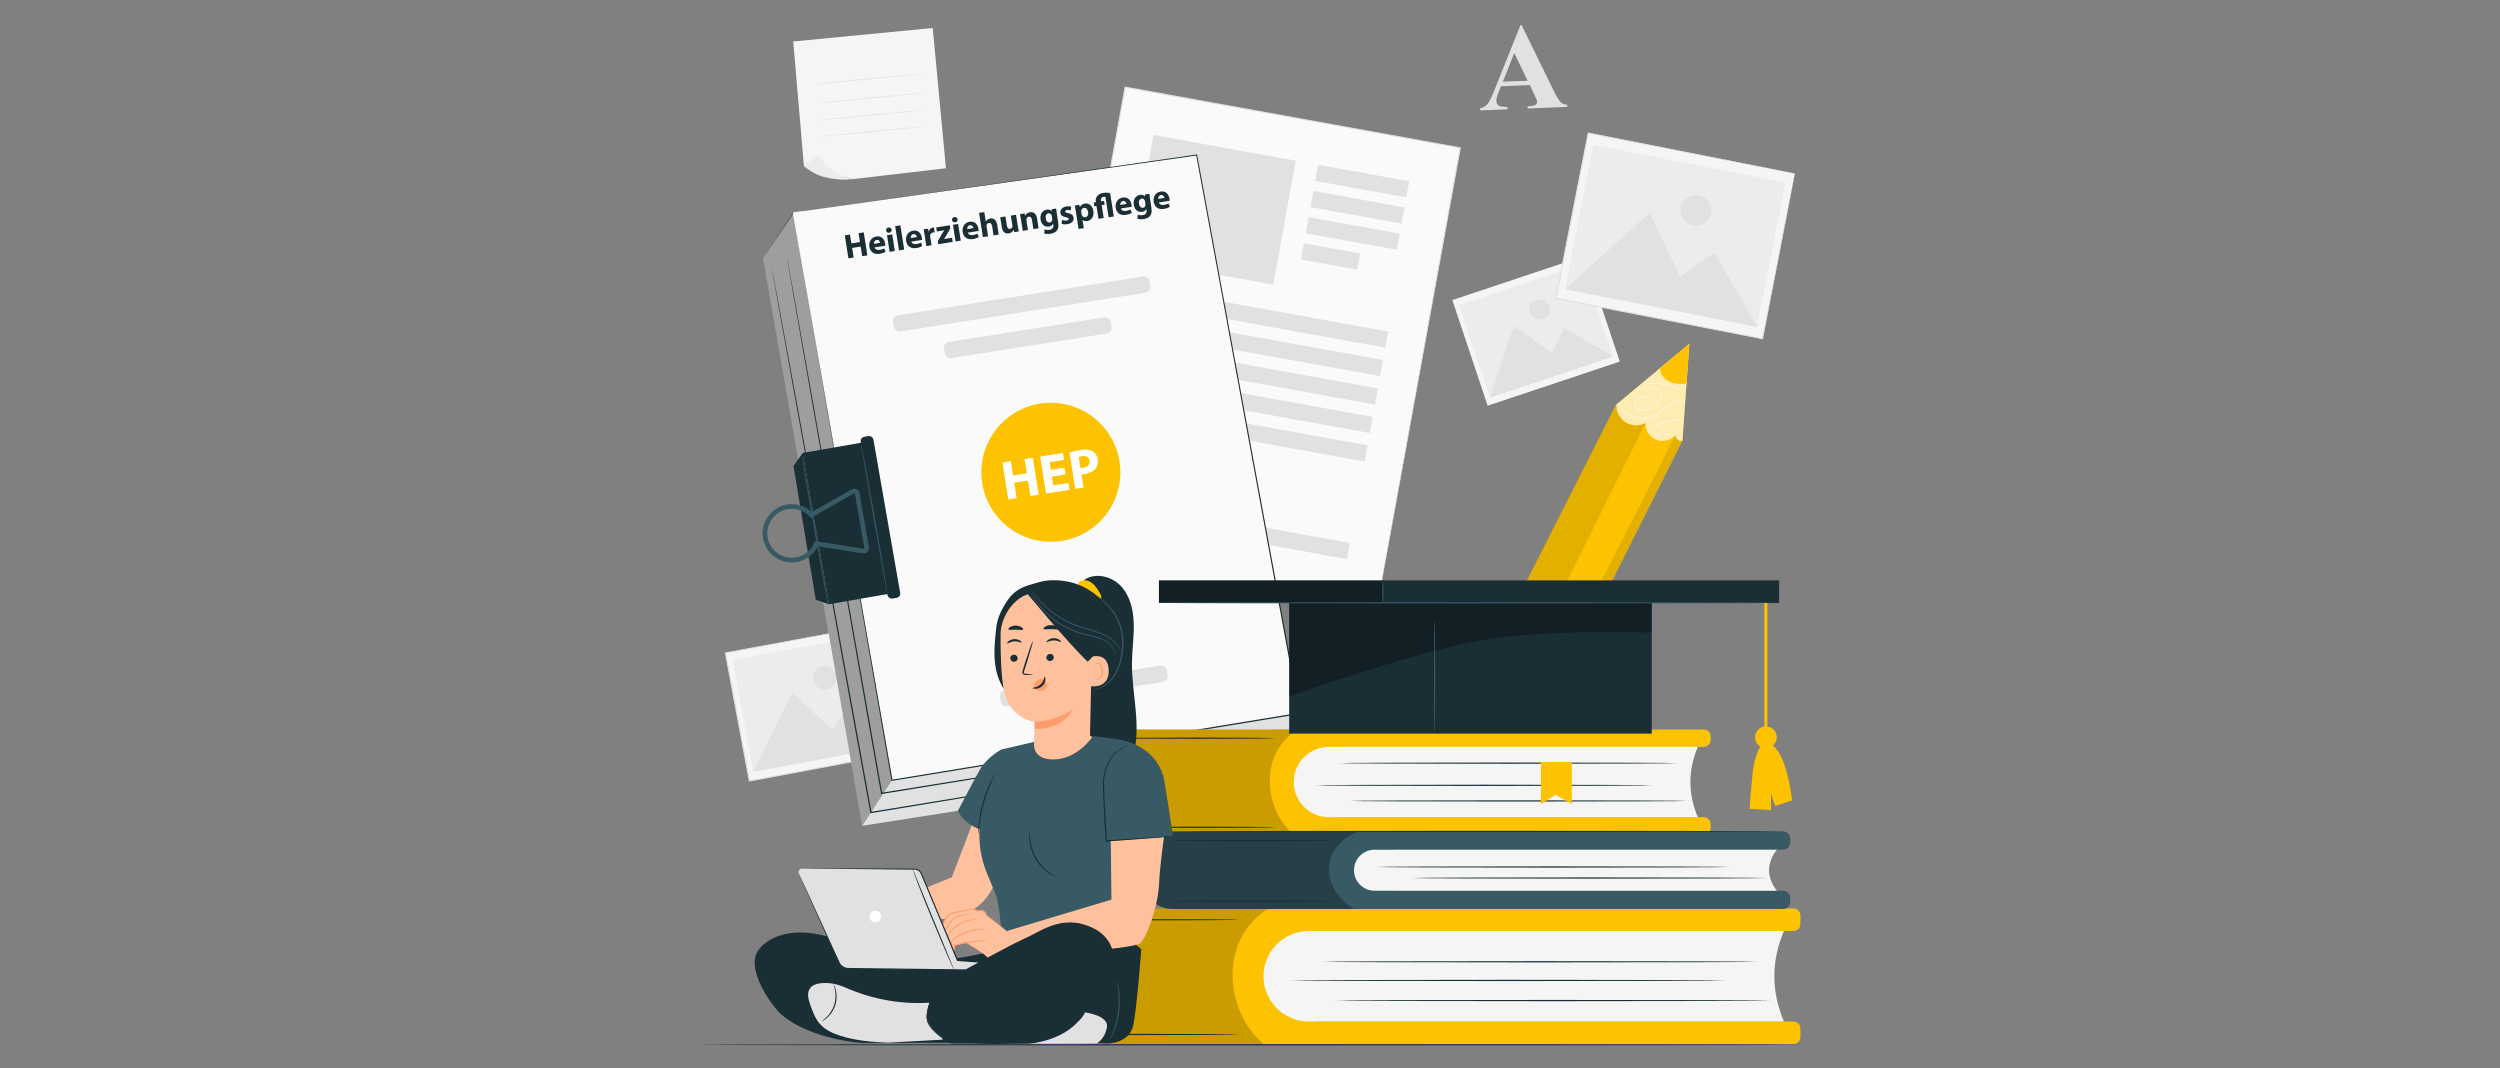 <?xml version="1.0" encoding="UTF-8"?>
<svg id="Graphic_elements" data-name="Graphic elements" xmlns="http://www.w3.org/2000/svg" viewBox="0 0 1036.39 442.85">
  <rect x="0" y="0" width="1036.39" height="442.85" fill="#808080" stroke="none"/>
  <g>
    <g>
      <rect x="305.13" y="264.05" width="67.47" height="53.94" transform="translate(-47.73 67.27) rotate(-10.6)" style="fill: #f5f5f5;"/>
      <path d="m367.06,258.3s-.11.03-.32.07c-.23.05-.53.11-.93.19-.84.16-2.04.4-3.6.7-3.16.61-7.75,1.49-13.57,2.6-11.65,2.21-28.19,5.34-47.85,9.07l.19-.27c2.96,15.78,6.35,33.87,9.94,53.01h0s-.3-.2-.3-.2c24.56-4.58,47.38-8.83,66.33-12.36l-.17.25c-2.94-15.96-5.38-29.2-7.08-38.46-.84-4.63-1.5-8.27-1.96-10.76-.22-1.23-.39-2.18-.51-2.85-.11-.65-.16-.99-.16-.99,0,0,.07.31.2.94.13.65.31,1.58.55,2.8.48,2.48,1.17,6.1,2.06,10.7,1.76,9.29,4.29,22.55,7.33,38.55l.04.21-.21.04c-18.95,3.56-41.77,7.84-66.32,12.45l-.26.05-.05-.26h0c-3.57-19.15-6.95-37.24-9.89-53.03l-.04-.23.23-.04c19.74-3.64,36.35-6.71,48.04-8.87,5.81-1.06,10.39-1.9,13.54-2.47,1.55-.28,2.74-.49,3.57-.64.39-.07.69-.12.91-.16.2-.03.3-.05.3-.04Z" style="fill: #e1e1e1;"/>
    </g>
    <rect x="307.45" y="267.45" width="62.73" height="47.15" transform="translate(-47.74 67.26) rotate(-10.6)" style="fill: #ececec;"/>
    <polygon points="312.32 319.97 328.47 287.13 345.18 302.66 352.43 291.33 373.99 308.43 312.32 319.97" style="fill: #e1e1e1;"/>
    <path d="m346.82,280.05c.5,2.68-1.27,5.26-3.95,5.76-2.68.5-5.26-1.27-5.76-3.95-.5-2.68,1.27-5.26,3.95-5.76,2.68-.5,5.26,1.27,5.76,3.95Z" style="fill: #e1e1e1;"/>
  </g>
  <g>
    <g>
      <rect x="423.61" y="71.94" width="190.63" height="141.14" transform="translate(286.25 627.75) rotate(-79.74)" style="fill: #fafafa;"/>
      <path d="m571.39,248.88s.05-.31.15-.9c.11-.6.26-1.48.46-2.63.41-2.32,1.03-5.75,1.82-10.21,1.6-8.92,3.94-21.97,6.9-38.48,5.95-33,14.39-79.88,24.39-135.4l.19.27c-41.75-7.55-89.01-16.1-138.87-25.12h-.02s.3-.21.3-.21c-12.69,69.97-24.44,134.79-34.01,187.58l-.17-.25c42.04,7.66,76.73,13.98,100.92,18.38,12.1,2.22,21.58,3.95,28.03,5.13,3.22.59,5.69,1.05,7.37,1.36,1.67.31,2.53.48,2.53.48,0,0-.84-.14-2.5-.43-1.66-.3-4.12-.73-7.33-1.3-6.45-1.15-15.91-2.85-28-5.01-24.23-4.36-58.98-10.61-101.09-18.19l-.21-.04.04-.21c9.54-52.79,21.26-117.61,33.91-187.59l.05-.26.26.05h.02c49.87,9.04,97.12,17.6,138.87,25.17l.23.04-.04.23c-10.11,55.56-18.64,102.48-24.65,135.51-3.01,16.48-5.39,29.5-7.02,38.41-.82,4.44-1.44,7.85-1.87,10.16-.21,1.14-.37,2.01-.49,2.6-.11.58-.17.87-.17.87Z" style="fill: #e1e1e1;"/>
    </g>
    <rect x="473.05" y="60.89" width="59.92" height="52.21" transform="translate(23.55 -88.22) rotate(10.26)" style="fill: #e1e1e1;"/>
    <rect x="545.52" y="71.69" width="38.37" height="6.81" transform="translate(22.41 -99.4) rotate(10.26)" style="fill: #e1e1e1;"/>
    <rect x="466.25" y="127.65" width="109.5" height="6.81" transform="translate(31.68 -90.72) rotate(10.26)" style="fill: #e1e1e1;"/>
    <rect x="464.11" y="139.45" width="109.5" height="6.81" transform="translate(33.75 -90.15) rotate(10.26)" style="fill: #e1e1e1;"/>
    <rect x="461.98" y="151.25" width="109.5" height="6.81" transform="translate(35.82 -89.58) rotate(10.26)" style="fill: #e1e1e1;"/>
    <rect x="459.84" y="163.04" width="109.5" height="6.81" transform="translate(37.88 -89.01) rotate(10.26)" style="fill: #e1e1e1;"/>
    <rect x="457.7" y="174.84" width="109.5" height="6.81" transform="translate(39.95 -88.44) rotate(10.26)" style="fill: #e1e1e1;"/>
    <rect x="450.38" y="215.29" width="109.5" height="6.81" transform="translate(47.04 -86.49) rotate(10.26)" style="fill: #e1e1e1;"/>
    <rect x="455.96" y="182.24" width="60.11" height="6.81" transform="translate(40.85 -83.61) rotate(10.26)" style="fill: #e1e1e1;"/>
    <rect x="543.56" y="82.54" width="38.37" height="6.81" transform="translate(24.31 -98.88) rotate(10.26)" style="fill: #e1e1e1;"/>
    <rect x="541.59" y="93.39" width="38.37" height="6.81" transform="translate(26.21 -98.35) rotate(10.26)" style="fill: #e1e1e1;"/>
    <rect x="539.75" y="102.93" width="23.66" height="6.81" transform="translate(27.77 -96.56) rotate(10.26)" style="fill: #e1e1e1;"/>
  </g>
  <path d="m634.19,35.28l-11.98.48-1.29,3.36c-.42,1.12-.62,2.04-.59,2.75.04.95.45,1.64,1.24,2.05.46.25,1.58.4,3.35.47l.04.93-11.28.45-.04-.93c1.21-.23,2.19-.78,2.94-1.63.75-.86,1.65-2.6,2.7-5.23l11.04-27.55.48-.02,13.35,27.32c1.27,2.59,2.3,4.21,3.08,4.86.59.49,1.4.76,2.44.8l.04.93-16.41.66-.04-.92.68-.03c1.32-.05,2.23-.27,2.75-.66.36-.28.52-.67.5-1.17-.01-.3-.07-.61-.19-.92-.04-.15-.31-.76-.83-1.85l-1.97-4.15Zm-.92-1.82l-5.52-11.48-4.73,11.89,10.26-.41Z" style="fill: #e1e1e1;"/>
  <g>
    <g>
      <rect x="607.91" y="114.08" width="57.76" height="46.18" transform="translate(-10.66 208.78) rotate(-18.47)" style="fill: #f5f5f5;"/>
      <rect x="609.9" y="117" width="53.71" height="40.37" transform="translate(-10.66 208.76) rotate(-18.47)" style="fill: #ececec;"/>
      <polygon points="617.68 164.83 627.52 135.09 643.52 146.3 648.33 135.84 668.62 147.82 617.68 164.83" style="fill: #e1e1e1;"/>
      <path d="m642.25,126.93c.74,2.22-.46,4.61-2.67,5.35-2.22.74-4.61-.46-5.35-2.67-.74-2.22.46-4.61,2.67-5.35,2.22-.74,4.61.46,5.35,2.67Z" style="fill: #e1e1e1;"/>
    </g>
    <g>
      <g>
        <rect x="659.64" y="54.15" width="69.78" height="87.28" transform="translate(465.08 760.58) rotate(-78.92)" style="fill: #f5f5f5;"/>
        <path d="m744.07,71.94s-.15-.02-.42-.07c-.28-.05-.68-.13-1.2-.22-1.07-.2-2.63-.5-4.66-.88-4.08-.78-10.02-1.93-17.55-3.37-15.05-2.92-36.44-7.07-61.87-12l.27-.18c-3.98,20.38-8.55,43.75-13.38,68.48h0s-.21-.3-.21-.3c31.71,6.23,61.17,12.01,85.65,16.82l-.25.17c4.08-20.61,7.47-37.69,9.84-49.64,1.19-5.97,2.13-10.66,2.77-13.87.32-1.59.57-2.82.74-3.66.17-.83.27-1.27.27-1.27,0,0-.06.41-.22,1.23-.16.83-.39,2.05-.69,3.63-.61,3.2-1.51,7.88-2.65,13.84-2.32,11.99-5.64,29.14-9.64,49.82l-.04.21-.21-.04c-24.48-4.78-53.95-10.54-85.66-16.73l-.26-.05.05-.26h0c4.85-24.73,9.44-48.09,13.44-68.47l.05-.23.23.05c25.47,5.04,46.9,9.27,61.97,12.26,7.5,1.5,13.41,2.68,17.47,3.49,2,.4,3.55.72,4.6.93.51.11.9.19,1.17.24.26.06.39.09.39.09Z" style="fill: #e1e1e1;"/>
      </g>
      <rect x="663.98" y="57.21" width="60.99" height="81.15" transform="translate(465.04 760.52) rotate(-78.92)" style="fill: #ececec;"/>
      <polygon points="648.8 119.91 683.9 88.15 696.57 114.81 710.69 104.65 728.44 135.51 648.8 119.91" style="fill: #e1e1e1;"/>
      <path d="m709.34,88.4c-.68,3.46-4.04,5.72-7.5,5.04-3.46-.68-5.72-4.04-5.04-7.5.68-3.46,4.04-5.72,7.5-5.04,3.46.68,5.72,4.04,5.04,7.5Z" style="fill: #e1e1e1;"/>
    </g>
  </g>
  <g>
    <g>
      <polygon points="328.84 17.19 333.27 68.84 353.3 74.27 392.14 69.75 386.67 11.61 328.84 17.19" style="fill: #f5f5f5;"/>
      <path d="m339.37,64.19l-6.11,4.65s3.69,3.31,7.97,4.42c4.27,1.11,8.18,1.46,12.06,1.01,0,0-9.26-1.61-13.92-10.08Z" style="fill: #ececec;"/>
    </g>
    <path d="m382,30.6c0,.1-9.83,1.13-21.97,2.3-12.14,1.18-21.99,2.05-22,1.96,0-.1,9.82-1.13,21.97-2.31,12.14-1.18,21.99-2.05,22-1.96Z" style="fill: #e1e1e1;"/>
    <path d="m382.58,38.55c0,.1-9.83,1.13-21.97,2.3-12.14,1.18-21.99,2.05-22,1.96,0-.1,9.82-1.13,21.97-2.31,12.14-1.18,21.99-2.05,22-1.96Z" style="fill: #e1e1e1;"/>
    <path d="m383.5,45.56c0,.1-9.83,1.13-21.97,2.31-12.14,1.18-21.99,2.05-22,1.96,0-.1,9.82-1.13,21.97-2.31,12.14-1.18,21.99-2.05,22-1.96Z" style="fill: #e1e1e1;"/>
    <path d="m384.11,52.33c0,.1-9.83,1.13-21.97,2.31-12.14,1.18-21.99,2.05-22,1.96,0-.1,9.82-1.13,21.97-2.31,12.14-1.18,21.99-2.05,22-1.96Z" style="fill: #e1e1e1;"/>
  </g>
  <path d="m747.65,433.12c0,.14-102.74.26-229.44.26s-229.46-.12-229.46-.26,102.72-.26,229.46-.26,229.44.12,229.44.26Z" style="fill: #1a2e35;"/>
  <g>
    <polygon points="316.36 107.01 357.46 342.34 530.74 315.13 538.78 295.73 491.9 78.12 329.46 87.82 316.36 107.01" style="fill: #e1e1e1;"/>
    <polygon points="357.46 342.34 369.77 323.47 328.67 88.14 316.36 107.01 357.46 342.34" style="opacity: .3;"/>
    <g>
      <polygon points="328.67 88.14 369.77 323.47 538.78 295.73 496.08 64.26 328.67 88.14" style="fill: #fafafa;"/>
      <path d="m328.67,88.14c1.72-.25,65.79-9.47,167.38-24.08l.2-.03.04.2c11.94,64.68,26.74,144.8,42.74,231.45l.05.26-.26.04c-.88.14-1.83.3-2.79.46-59.47,9.75-115.92,19.01-166.22,27.26l-.23.04-.04-.23c-24.13-139.01-40.51-233.3-40.87-235.38.36,2.08,16.92,96.34,41.33,235.29l-.27-.19c50.3-8.27,106.75-17.54,166.22-27.31.96-.16,1.91-.31,2.79-.46l-.21.3c-15.97-86.67-30.73-166.79-42.65-231.47l.24.17c-101.63,14.36-165.73,23.42-167.44,23.66Z" style="fill: #1a2e35;"/>
    </g>
    <circle cx="435.62" cy="195.78" r="28.81" transform="translate(184.18 601.82) rotate(-82.43)" style="fill: #fdc300;"/>
    <rect x="369.68" y="122.65" width="107.7" height="6.79" rx="2.29" ry="2.29" transform="translate(-14.48 67.63) rotate(-8.98)" style="fill: #e1e1e1;"/>
    <rect x="391.05" y="136.65" width="69.98" height="6.79" rx="2.29" ry="2.29" transform="translate(-16.63 68.2) rotate(-8.98)" style="fill: #e1e1e1;"/>
    <rect x="414.32" y="281.04" width="69.98" height="6.79" rx="2.29" ry="2.29" transform="translate(-38.88 73.59) rotate(-8.98)" style="fill: #e1e1e1;"/>
    <path d="m530.08,302.27s-.28.06-.82.16c-.56.1-1.36.23-2.42.42-2.14.36-5.29.88-9.35,1.56-8.15,1.34-19.98,3.28-34.71,5.69-29.5,4.79-70.64,11.48-117.27,19.06l-.25.04-.04-.25c-1.64-9.3-3.37-19.06-5.12-28.99-9.39-53.36-17.89-101.67-24.04-136.65-3.05-17.48-5.52-31.63-7.23-41.42-.84-4.88-1.49-8.68-1.94-11.27-.21-1.28-.38-2.26-.49-2.93-.11-.66-.15-1-.15-1,0,0,.08.33.2.99.12.67.31,1.65.54,2.92.47,2.58,1.15,6.37,2.04,11.25,1.75,9.78,4.27,23.92,7.39,41.39,6.19,34.97,14.74,83.27,24.19,136.62,1.75,9.93,3.47,19.69,5.11,28.99l-.3-.21c46.64-7.51,87.79-14.14,117.3-18.89,14.74-2.35,26.57-4.24,34.73-5.54,4.07-.64,7.22-1.13,9.36-1.47,1.06-.16,1.87-.28,2.43-.37.55-.08.83-.11.83-.11Z" style="fill: #1a2e35;"/>
    <path d="m517.19,311.12s-.26.06-.77.15c-.53.09-1.29.23-2.28.4-2.02.34-4.99.85-8.83,1.5-7.7,1.29-18.88,3.15-32.83,5.49-27.93,4.62-66.96,11.08-111.39,18.44l-.25.04-.05-.25c-2.04-11.22-4.17-22.89-6.34-34.81-9.54-52.62-18.18-100.25-24.44-134.74-3.1-17.24-5.61-31.19-7.35-40.84-.85-4.82-1.52-8.56-1.97-11.11-.22-1.26-.39-2.23-.5-2.89-.11-.65-.15-.99-.15-.99,0,0,.08.33.21.98.13.66.31,1.62.55,2.88.48,2.55,1.17,6.28,2.07,11.09,1.78,9.65,4.34,23.59,7.51,40.81,6.29,34.48,14.99,82.1,24.59,134.71,2.17,11.92,4.29,23.59,6.33,34.81l-.29-.21c44.44-7.28,83.48-13.68,111.42-18.26,13.96-2.27,25.15-4.08,32.85-5.33,3.84-.61,6.81-1.09,8.84-1.41,1-.15,1.76-.27,2.29-.35.52-.08.78-.1.78-.1Z" style="fill: #1a2e35;"/>
    <g>
      <polygon points="332.75 187.8 328.95 193.18 338.19 248.63 343.7 250.5 332.75 187.8" style="fill: #1a2e35;"/>
      <rect x="338.02" y="185.02" width="26.79" height="63.66" transform="translate(-32.07 63.69) rotate(-9.91)" style="fill: #1a2e35;"/>
      <rect x="362.33" y="180.38" width="5.35" height="68.08" rx="1.8" ry="1.8" transform="translate(-31.44 65.98) rotate(-9.9)" style="fill: #1a2e35;"/>
      <path d="m353.47,203.76l-17.12,9.72c-2.41-2.58-6-3.96-9.73-3.41-5.94.87-10.21,6.53-9.41,12.48.85,6.28,6.74,10.55,12.93,9.47,3.87-.68,6.91-3.28,8.33-6.64l19.33,3.08c.87.14,1.62-.62,1.47-1.49l-3.9-22.32c-.15-.87-1.13-1.33-1.9-.9Z" style="fill: none; stroke: #375a64; stroke-miterlimit: 10; stroke-width: 1.95px;"/>
      <path d="m367.77,245.82s-.07-.22-.14-.63c-.09-.46-.2-1.06-.34-1.8-.3-1.63-.71-3.87-1.21-6.62-1.01-5.65-2.38-13.35-3.9-21.86-1.48-8.52-2.81-16.23-3.79-21.89-.45-2.76-.83-5.01-1.09-6.64-.11-.74-.2-1.34-.27-1.81-.06-.41-.08-.63-.06-.64s.07.21.16.62c.1.46.22,1.06.37,1.79.31,1.63.74,3.87,1.26,6.61,1.04,5.59,2.44,13.32,3.94,21.86,1.5,8.54,2.83,16.28,3.75,21.89.46,2.8.82,5.08,1.05,6.65.11.79.2,1.4.24,1.82.04.42.05.64.03.64Z" style="fill: #375a64;"/>
      <path d="m343.18,250.72s-.07-.22-.14-.63c-.09-.46-.2-1.06-.34-1.8-.3-1.63-.71-3.87-1.21-6.62-1.01-5.65-2.38-13.35-3.9-21.86-1.48-8.52-2.81-16.23-3.79-21.89-.45-2.76-.83-5.01-1.09-6.64-.11-.74-.2-1.34-.27-1.81-.06-.41-.08-.63-.06-.64.02,0,.07.21.16.62.1.46.22,1.06.37,1.79.31,1.63.74,3.87,1.26,6.61,1.04,5.59,2.44,13.32,3.94,21.86,1.5,8.54,2.83,16.28,3.75,21.89.46,2.8.82,5.08,1.05,6.65.11.79.2,1.4.24,1.82.04.42.05.64.03.64Z" style="fill: #375a64;"/>
    </g>
    <g>
      <path d="m352.37,97.24l.58,3.66,3.55-.56-.58-3.66,2.15-.34,1.51,9.53-2.15.34-.63-3.99-3.55.56.63,3.99-2.16.34-1.5-9.53,2.16-.34Z" style="fill: #1a2e35;"/>
      <path d="m362.56,102.55c.21.88,1.15,1.17,2.16,1.01.73-.12,1.31-.31,1.86-.58l.51,1.41c-.66.4-1.5.69-2.43.83-2.35.37-3.91-.79-4.25-2.95-.28-1.75.51-3.86,2.91-4.24,2.23-.35,3.36,1.25,3.63,2.96.06.37.07.7.06.86l-4.45.7Zm2.3-1.87c-.08-.52-.45-1.36-1.44-1.21-.9.14-1.14,1.02-1.11,1.61l2.55-.4Z" style="fill: #1a2e35;"/>
      <path d="m369.63,95.22c.09.59-.28,1.15-.99,1.26-.68.11-1.21-.3-1.29-.9-.11-.62.27-1.16.96-1.27.69-.11,1.21.29,1.32.91Zm-.82,9.19l-1.09-6.91,2.15-.34,1.09,6.91-2.15.34Z" style="fill: #1a2e35;"/>
      <path d="m371.1,93.76l2.15-.34,1.59,10.04-2.15.34-1.59-10.04Z" style="fill: #1a2e35;"/>
      <path d="m377.79,100.15c.21.88,1.15,1.17,2.16,1.01.73-.12,1.31-.31,1.86-.58l.51,1.41c-.66.39-1.5.69-2.43.83-2.35.37-3.91-.79-4.25-2.95-.28-1.75.51-3.86,2.91-4.24,2.23-.35,3.36,1.25,3.63,2.96.06.37.07.7.06.86l-4.45.7Zm2.3-1.87c-.08-.52-.45-1.36-1.44-1.21-.9.14-1.14,1.02-1.11,1.61l2.54-.4Z" style="fill: #1a2e35;"/>
      <path d="m383.3,97.36c-.16-1.02-.29-1.68-.42-2.27l1.85-.29.27,1.26h.06c.19-1.07.98-1.63,1.64-1.73.2-.03.3-.05.46-.04l.32,2.04c-.16-.02-.35-.02-.59.02-.79.13-1.26.63-1.3,1.32,0,.15,0,.32.03.49l.55,3.51-2.15.34-.73-4.64Z" style="fill: #1a2e35;"/>
      <path d="m388.76,99.99l1.75-3.07c.32-.53.58-.92.91-1.4v-.03s-3.04.48-3.04.48l-.27-1.7,5.65-.89.2,1.29-1.67,2.94c-.31.51-.59,1.01-.93,1.45v.03s3.33-.52,3.33-.52l.27,1.71-6.01.95-.19-1.23Z" style="fill: #1a2e35;"/>
      <path d="m396.96,90.9c.09.59-.28,1.15-.99,1.26-.68.11-1.21-.3-1.29-.9-.11-.62.27-1.16.96-1.27s1.21.29,1.32.91Zm-.82,9.19l-1.09-6.91,2.15-.34,1.09,6.91-2.15.34Z" style="fill: #1a2e35;"/>
      <path d="m401.23,96.44c.21.88,1.15,1.17,2.16,1.01.74-.12,1.31-.31,1.86-.58l.51,1.41c-.66.39-1.5.69-2.43.83-2.35.37-3.91-.79-4.25-2.95-.28-1.75.51-3.86,2.91-4.24,2.23-.35,3.36,1.25,3.63,2.96.06.37.07.7.06.86l-4.45.7Zm2.3-1.87c-.08-.52-.45-1.36-1.44-1.21-.9.14-1.14,1.02-1.11,1.61l2.55-.4Z" style="fill: #1a2e35;"/>
      <path d="m405.89,88.26l2.15-.34.62,3.94h.03c.18-.34.42-.62.74-.85.3-.22.68-.38,1.07-.44,1.37-.22,2.57.57,2.9,2.64l.64,4.04-2.15.34-.6-3.8c-.14-.9-.55-1.48-1.36-1.35-.57.09-.86.51-.96.92-.03.15-.02.34,0,.49l.65,4.1-2.15.34-1.59-10.04Z" style="fill: #1a2e35;"/>
      <path d="m421.93,93.74c.14.91.29,1.64.41,2.21l-1.87.29-.25-.96h-.04c-.2.47-.74,1.28-1.98,1.48-1.4.22-2.57-.49-2.91-2.63l-.64-4.06,2.16-.34.59,3.72c.16,1,.58,1.56,1.33,1.44.59-.09.87-.56.96-.92.04-.14.02-.31,0-.48l-.65-4.11,2.16-.34.74,4.69Z" style="fill: #1a2e35;"/>
      <path d="m423.26,90.98c-.14-.86-.28-1.59-.41-2.2l1.87-.29.25.93h.04c.21-.49.82-1.27,1.96-1.45,1.41-.22,2.62.54,2.94,2.58l.65,4.1-2.15.34-.61-3.83c-.14-.89-.55-1.45-1.33-1.33-.59.09-.88.56-.96.98-.03.15-.03.35,0,.55l.63,3.99-2.15.34-.74-4.71Z" style="fill: #1a2e35;"/>
      <path d="m438.68,92.34c.21,1.33.11,2.46-.55,3.28-.66.77-1.66,1.13-2.68,1.29-.91.14-1.9.11-2.57-.14l.17-1.69c.48.19,1.28.33,2.09.21,1.02-.16,1.71-.84,1.51-2.11l-.07-.45h-.03c-.32.65-.93,1.08-1.72,1.21-1.71.27-3.15-.92-3.46-2.92-.35-2.22.87-3.86,2.57-4.13.95-.15,1.61.17,2.05.68h.03s-.06-.83-.06-.83l1.87-.29c.04.44.1,1.03.27,2.06l.61,3.86Zm-2.64-2.76c-.02-.14-.06-.28-.11-.39-.25-.54-.71-.86-1.31-.76-.78.12-1.3.93-1.1,2.19.16,1.03.8,1.76,1.7,1.61.55-.09.93-.52.99-1.06.03-.16.01-.39-.02-.58l-.16-1.02Z" style="fill: #1a2e35;"/>
      <path d="m440.25,91.19c.43.18,1.3.33,1.93.23.65-.1.88-.37.83-.73-.06-.35-.29-.49-1.14-.63-1.5-.25-2.18-.95-2.29-1.75-.21-1.3.74-2.45,2.45-2.72.81-.13,1.56-.06,2.01.09l-.15,1.54c-.34-.12-.97-.25-1.56-.16-.52.08-.79.34-.73.7.05.32.35.45,1.24.62,1.39.24,2.04.82,2.22,1.84.2,1.29-.66,2.41-2.64,2.72-.9.14-1.74.06-2.31-.14l.14-1.6Z" style="fill: #1a2e35;"/>
      <path d="m445.97,87.51c-.14-.9-.29-1.68-.42-2.31l1.87-.29.25.95h.03c.39-.82,1.12-1.33,2.13-1.48,1.51-.24,3.08.86,3.43,3.07.4,2.52-1.01,3.96-2.55,4.2-.83.13-1.54-.11-1.92-.51h-.03s.54,3.44.54,3.44l-2.15.34-1.17-7.39Zm2.41,1.29c.03.17.07.32.11.45.23.56.8.92,1.42.82.93-.15,1.36-1.01,1.18-2.18-.17-1.1-.8-1.86-1.76-1.71-.61.1-1.07.63-1.11,1.29-.01.12,0,.26.02.39l.15.95Z" style="fill: #1a2e35;"/>
      <path d="m455.39,90.73l-.84-5.33-.9.14-.25-1.58.9-.14-.05-.31c-.12-.78.13-1.72.71-2.36.58-.64,1.4-1.02,2.51-1.19,1.03-.16,2-.11,2.75.16l1.52,9.61-2.15.34-1.33-8.45c-.18-.06-.45-.07-.84-.01-.86.14-1.13.82-1.01,1.59l.04.28,1.24-.2.25,1.58-1.23.19.84,5.33-2.16.34Z" style="fill: #1a2e35;"/>
      <path d="m464.68,86.42c.21.88,1.16,1.16,2.16,1.01.73-.12,1.31-.31,1.86-.58l.51,1.41c-.66.4-1.5.69-2.43.83-2.35.37-3.91-.79-4.25-2.95-.28-1.75.5-3.86,2.91-4.24,2.23-.35,3.36,1.25,3.63,2.96.06.37.07.7.06.86l-4.45.7Zm2.3-1.87c-.08-.52-.45-1.36-1.44-1.21-.9.14-1.14,1.02-1.11,1.61l2.54-.4Z" style="fill: #1a2e35;"/>
      <path d="m477.32,86.24c.21,1.33.11,2.46-.55,3.28-.66.77-1.66,1.13-2.68,1.29-.9.14-1.89.11-2.57-.14l.17-1.69c.48.19,1.28.33,2.09.21,1.02-.16,1.71-.84,1.51-2.11l-.07-.45h-.03c-.32.65-.93,1.08-1.72,1.2-1.71.27-3.15-.92-3.46-2.92-.35-2.22.87-3.86,2.57-4.13.95-.15,1.61.17,2.05.68h.03s-.06-.83-.06-.83l1.87-.29c.04.44.1,1.03.27,2.06l.61,3.86Zm-2.64-2.76c-.02-.14-.06-.28-.1-.39-.25-.54-.71-.86-1.31-.76-.78.12-1.3.93-1.1,2.19.16,1.03.8,1.76,1.7,1.61.55-.09.93-.52.99-1.06.03-.16.01-.39-.02-.58l-.16-1.02Z" style="fill: #1a2e35;"/>
      <path d="m480.42,83.93c.21.88,1.16,1.16,2.16,1.01.74-.12,1.31-.31,1.86-.58l.51,1.41c-.66.39-1.5.69-2.43.83-2.35.37-3.91-.79-4.25-2.95-.28-1.75.51-3.86,2.91-4.24,2.23-.35,3.36,1.25,3.63,2.96.06.37.07.7.06.86l-4.45.7Zm2.3-1.87c-.08-.52-.45-1.36-1.44-1.21-.91.14-1.14,1.02-1.11,1.61l2.54-.4Z" style="fill: #1a2e35;"/>
    </g>
    <g>
      <path d="m419.04,191.21l.93,5.88,5.7-.9-.93-5.88,3.45-.55,2.42,15.31-3.45.55-1.01-6.41-5.7.9,1.01,6.41-3.48.55-2.42-15.31,3.48-.55Z" style="fill: #fff;"/>
      <path d="m441.72,196.69l-5.63.89.57,3.63,6.29-.99.45,2.84-9.77,1.54-2.42-15.31,9.45-1.49.45,2.84-5.97.94.5,3.18,5.63-.89.45,2.82Z" style="fill: #fff;"/>
      <path d="m443.38,187.58c1.04-.35,2.52-.72,4.63-1.06,2.13-.34,3.72-.17,4.87.49,1.1.62,1.96,1.79,2.19,3.29.24,1.5-.06,2.85-.83,3.86-1,1.3-2.67,2.08-4.72,2.4-.46.07-.87.11-1.19.12l.86,5.47-3.43.54-2.39-15.1Zm4.53,6.41c.31.02.67-.01,1.17-.09,1.84-.29,2.83-1.4,2.58-2.97-.22-1.41-1.33-2.09-3.06-1.82-.7.11-1.17.25-1.41.36l.71,4.52Z" style="fill: #fff;"/>
    </g>
  </g>
  <g>
    <g>
      <path d="m469.64,302.4h83.11v43.61h-83.11c-9.49,0-17.2-7.71-17.2-17.2v-9.21c0-9.49,7.71-17.2,17.2-17.2Z" style="fill: #fdc300;"/>
      <path d="m531.02,302.4h175.29c1.58,0,2.86,1.28,2.86,2.86v1.53c0,1.58-1.28,2.86-2.86,2.86h-175.29v-7.24h0Z" style="fill: #fdc300;"/>
      <path d="m531.02,338.77h175.29c1.58,0,2.86,1.28,2.86,2.86v1.53c0,1.58-1.28,2.86-2.86,2.86h-175.29v-7.24h0Z" style="fill: #fdc300;"/>
      <path d="m703.85,338.77h-152.95c-8.04,0-14.57-6.52-14.57-14.57h0c0-8.04,6.52-14.57,14.57-14.57h152.95c-4.1,9.71-4.1,19.42,0,29.13Z" style="fill: #f5f5f5;"/>
      <path d="m536.33,346.01h-66.36c-9.69,0-17.54-7.85-17.54-17.54v-8.66c0-9.61,7.79-17.41,17.41-17.41h68.15c-15.79,9.57-14.61,32.47-1.66,43.61Z" style="opacity: .2;"/>
      <path d="m685.27,325.56c0,.14-31.39.26-70.11.26s-70.12-.12-70.12-.26,31.39-.26,70.12-.26,70.11.12,70.11.26Z" style="fill: #1a2e35;"/>
      <path d="m699.7,332.03c0,.14-31.39.26-70.11.26s-70.12-.12-70.12-.26,31.39-.26,70.12-.26,70.11.12,70.11.26Z" style="fill: #1a2e35;"/>
      <path d="m695.44,316.37c0,.14-31.39.26-70.11.26s-70.12-.12-70.12-.26,31.39-.26,70.12-.26,70.11.12,70.11.26Z" style="fill: #1a2e35;"/>
      <path d="m528.65,342.95c0,.14-14.7.26-32.82.26s-32.82-.12-32.82-.26,14.69-.26,32.82-.26,32.82.12,32.82.26Z" style="fill: #1a2e35;"/>
      <path d="m528.65,306.02c0,.14-14.7.26-32.82.26s-32.82-.12-32.82-.26,14.69-.26,32.82-.26,32.82.12,32.82.26Z" style="fill: #1a2e35;"/>
    </g>
    <g>
      <path d="m432.94,376.62h111.98v56.17h-111.98c-9.49,0-17.2-7.71-17.2-17.2v-21.76c0-9.49,7.71-17.2,17.2-17.2Z" style="fill: #fdc300;"/>
      <path d="m516.95,376.62h226.57c1.58,0,2.86,1.28,2.86,2.86v3.61c0,1.58-1.28,2.86-2.86,2.86h-226.57v-9.32h0Z" style="fill: #fdc300;"/>
      <path d="m516.95,423.47h226.57c1.58,0,2.86,1.28,2.86,2.86v3.61c0,1.58-1.28,2.86-2.86,2.86h-226.57v-9.32h0Z" style="fill: #fdc300;"/>
      <path d="m739.53,423.47h-196.98c-10.36,0-18.76-8.4-18.76-18.76h0c0-10.36,8.4-18.76,18.76-18.76h196.98c-5.28,12.51-5.28,25.01,0,37.52Z" style="fill: #f5f5f5;"/>
      <path d="m523.79,432.79h-91.07c-9.38,0-16.98-7.6-16.98-16.98v-21.61c0-9.71,7.87-17.58,17.58-17.58h92.6c-20.34,12.32-18.82,41.82-2.14,56.17Z" style="opacity: .2;"/>
      <path d="m715.6,406.45c0,.14-40.43.26-90.29.26s-90.3-.12-90.3-.26,40.42-.26,90.3-.26,90.29.12,90.29.26Z" style="fill: #1a2e35;"/>
      <path d="m734.18,414.79c0,.14-40.43.26-90.29.26s-90.3-.12-90.3-.26,40.42-.26,90.3-.26,90.29.12,90.29.26Z" style="fill: #1a2e35;"/>
      <path d="m728.7,398.71c0,.14-40.43.26-90.29.26s-90.3-.12-90.3-.26,40.42-.26,90.3-.26,90.29.12,90.29.26Z" style="fill: #1a2e35;"/>
      <path d="m513.9,428.85c0,.14-18.93.26-42.27.26s-42.27-.12-42.27-.26,18.92-.26,42.27-.26,42.27.12,42.27.26Z" style="fill: #1a2e35;"/>
      <path d="m513.9,381.29c0,.14-18.93.26-42.27.26s-42.27-.12-42.27-.26,18.92-.26,42.27-.26,42.27.12,42.27.26Z" style="fill: #1a2e35;"/>
    </g>
    <g>
      <path d="m486.2,344.67h92.28v32.16h-92.28c-7,0-12.68-5.68-12.68-12.68v-6.79c0-7,5.68-12.68,12.68-12.68Z" style="fill: #375a64;"/>
      <path d="m555.74,344.67h183.41c1.65,0,2.99,1.34,2.99,2.99v1.6c0,1.65-1.34,2.99-2.99,2.99h-183.41v-7.58h0Z" style="fill: #375a64;"/>
      <path d="m555.74,369.25h183.41c1.65,0,2.99,1.34,2.99,2.99v1.6c0,1.65-1.34,2.99-2.99,2.99h-183.41v-7.58h0Z" style="fill: #375a64;"/>
      <path d="m736.59,369.25h-166.78c-4.7,0-8.5-3.81-8.5-8.5h0c0-4.7,3.81-8.5,8.5-8.5h166.78c-4.29,5.67-4.29,11.34,0,17.01Z" style="fill: #f5f5f5;"/>
      <path d="m561.3,376.83h-75.02c-7.05,0-12.77-5.72-12.77-12.77v-6.36c0-7.19,5.83-13.03,13.03-13.03h76.5c-16.52,7.05-15.29,23.94-1.74,32.16Z" style="opacity: .3;"/>
      <path d="m717.14,359.41c0,.14-32.85.26-73.36.26s-73.37-.12-73.37-.26,32.84-.26,73.37-.26,73.36.12,73.36.26Z" style="fill: #1a2e35;"/>
      <path d="m732.24,363.99c0,.14-32.85.26-73.36.26s-73.37-.12-73.37-.26,32.84-.26,73.37-.26,73.36.12,73.36.26Z" style="fill: #1a2e35;"/>
      <path d="m553.27,373.63c0,.14-15.38.26-34.34.26s-34.34-.12-34.34-.26,15.37-.26,34.34-.26,34.34.12,34.34.26Z" style="fill: #1a2e35;"/>
      <path d="m553.27,348.46c0,.14-15.38.26-34.34.26s-34.34-.12-34.34-.26,15.37-.26,34.34-.26,34.34.12,34.34.26Z" style="fill: #1a2e35;"/>
      <path d="m739.96,344.67c0,.14-56.41.26-125.97.26s-125.98-.12-125.98-.26,56.39-.26,125.98-.26,125.97.12,125.97.26Z" style="fill: #1a2e35;"/>
    </g>
    <polygon points="638.8 315.9 638.8 333.36 644.85 329.48 651.61 333.36 651.61 315.9 638.8 315.9" style="fill: #fdc300;"/>
  </g>
  <g>
    <g>
      <polygon points="700.32 142.51 669.84 167.9 623.48 259.49 652.38 272.56 697.47 182.73 700.32 142.51" style="fill: #fdc300;"/>
      <g style="fill: none; opacity: .7;">
        <path d="m697.47,182.73c-1.56.21-2.99-.78-2.88-2.36-1.91,2.22-5.28,3.05-8,1.95-2.72-1.1-4.58-4.03-4.41-6.95-2.55,1.37-5.84,1.25-8.29-.3-2.45-1.55-3.97-4.47-3.83-7.36l30.25-25.2-2.85,40.21Z" style="fill: #fff;"/>
      </g>
      <path d="m688.06,152.72s.46,7.58,11.09,6.27l1.17-16.47-12.26,10.21Z" style="fill: #fdc300;"/>
    </g>
    <path d="m682.19,175.37l-44.69,89.97-14.02-5.84,46.37-91.6.23-.19s-.17,1.7.63,3.57c.54,1.25,1.52,2.66,3,3.66,1.91,1.29,3.95,1.55,5.55,1.35,1.73-.21,2.94-.93,2.94-.93Z" style="opacity: .1;"/>
    <path d="m694.59,180.37l-45.92,90.51,3.71,1.68,45.09-89.83s-2.26.39-2.85-1.77c-.05-.17-.02-.38-.02-.59Z" style="opacity: .1;"/>
    <path d="m681.97,166.63s-.15.11-.16.41c-.01.27.21.78.78.84.54.07,1.25-.15,1.92-.54.33-.21.65-.51.82-.92.17-.4.2-.92-.08-1.31-.27-.4-.79-.6-1.32-.67-.54-.07-1.11,0-1.69.1-1.16.21-2.39.62-3.48,1.36-.53.38-1.01.91-1.07,1.58-.07.66.31,1.34.85,1.76,1.16.84,2.8.82,4.27.53,2.99-.65,5.38-3.02,5.96-5.59.12-.64-.04-1.29-.46-1.75-.4-.47-.95-.76-1.49-.98-1.11-.41-2.21-.59-3.22-.64-2.02-.1-3.64.33-4.7.7-.53.2-.93.38-1.2.51-.27.13-.41.2-.41.2,0,0,.52-.36,1.58-.79,1.06-.4,2.68-.86,4.73-.78,1.02.05,2.14.22,3.27.63.56.22,1.14.52,1.57,1.02.45.49.64,1.23.51,1.91-.59,2.68-3.04,5.09-6.11,5.77-.77.17-1.55.22-2.31.16-.76-.07-1.53-.27-2.13-.74-.59-.46-1.01-1.2-.93-1.95.08-.76.62-1.34,1.16-1.73,1.14-.76,2.39-1.17,3.57-1.37.59-.09,1.18-.16,1.74-.08.55.07,1.12.29,1.43.75.31.45.28,1.03.08,1.45-.19.44-.54.75-.88.97-.71.4-1.42.6-2,.52-.62-.09-.85-.64-.81-.93.03-.32.22-.41.2-.4Z" style="fill: #fff;"/>
    <path d="m698.31,166.08s-.45-.07-1.25-.04c-.8.03-1.97.26-3.27.88-1.31.6-2.71,1.61-4.21,2.81-1.5,1.17-3.17,2.55-5.3,3.29-2.12.74-4.34.73-6.2.24-1.88-.48-3.39-1.47-4.45-2.46-1.07-1-1.72-2.01-2.1-2.72-.38-.72-.51-1.15-.51-1.15,0,0,.06.1.15.29.09.19.23.47.43.82.4.7,1.06,1.68,2.13,2.65,1.06.96,2.55,1.91,4.4,2.37,1.83.47,4.01.47,6.08-.25,2.08-.72,3.74-2.08,5.25-3.24,1.5-1.19,2.93-2.2,4.27-2.79,1.33-.61,2.52-.82,3.33-.82.82,0,1.26.12,1.26.12Z" style="fill: #fff;"/>
    <path d="m698.14,175.26c-.02.06-.59-.85-2.09-1-1.46-.15-3.51.27-5.68.83-2.18.59-4.08,1.37-5.42,2.01-.67.32-1.2.6-1.57.79-.36.2-.57.3-.58.29,0-.01.18-.14.54-.36.36-.22.88-.52,1.54-.86,1.32-.68,3.23-1.5,5.43-2.09,1.1-.3,2.16-.51,3.14-.66.97-.15,1.87-.22,2.62-.11.75.1,1.32.4,1.64.67.32.28.43.49.43.49Z" style="fill: #fff;"/>
    <path d="m685.48,181.71s.36-.35,1.02-.82c.66-.46,1.64-1.08,2.89-1.29,1.25-.24,2.43.19,3.04.75.31.27.5.55.61.76.1.2.13.33.12.33-.04.02-.2-.48-.83-.97-.6-.5-1.71-.87-2.9-.65-1.2.2-2.16.78-2.84,1.2-.68.43-1.09.72-1.11.69Z" style="fill: #fff;"/>
    <path d="m699.11,160.62s-.05.05-.15.12c-.1.07-.25.18-.45.31-.2.13-.45.28-.79.35-.34.08-.74.03-1.15-.07-.83-.19-1.75-.6-2.79-.96-1.04-.36-2.22-.66-3.48-.87-2.52-.41-4.84-.42-6.52-.44-.73,0-1.38,0-1.99,0-.47,0-.73-.01-.73-.03,0-.02.26-.04.73-.06.47-.02,1.15-.05,1.99-.07,1.68-.03,4.01-.04,6.55.38,1.27.21,2.46.52,3.51.89,1.05.38,1.95.8,2.76,1,.81.27,1.47.05,1.86-.2.4-.24.63-.37.64-.36Z" style="fill: #fff;"/>
  </g>
  <g>
    <path d="m731.42,243.4v79.85c0,.81,1.25.81,1.25,0v-79.85c0-.81-1.25-.81-1.25,0h0Z" style="fill: #fdc300;"/>
    <path d="m736.57,305.65c0,2.49-2.02,4.5-4.5,4.5s-4.5-2.02-4.5-4.5,2.02-4.5,4.5-4.5,4.5,2.02,4.5,4.5Z" style="fill: #fdc300;"/>
    <path d="m730.79,307.98s-3.28,3.28-4.26,12.9c-.98,9.62-1.2,14.43-1.2,14.43l8.85.55s0-7.22,0-6.89,1.75,5.14,1.75,5.14l7-2.3s-2.51-25.58-12.13-23.83Z" style="fill: #fdc300;"/>
    <rect x="534.44" y="249.93" width="150.31" height="54.19" style="fill: #1a2e35;"/>
    <rect x="480.45" y="240.61" width="257.1" height="9.33" style="fill: #1a2e35;"/>
    <path d="m534.44,288.75s45.66-16.38,75.16-22.43c29.49-6.05,75.16-4.03,75.16-4.03v-12.35h-150.31v38.82Z" style="opacity: .3;"/>
    <rect x="480.45" y="240.61" width="92.99" height="9.33" style="opacity: .3;"/>
    <path d="m735.69,249.93c0,.14-57.17.26-127.67.26s-127.68-.12-127.68-.26,57.15-.26,127.68-.26,127.67.12,127.67.26Z" style="fill: #375a64;"/>
    <path d="m573.3,250.01c-.14,0-.26-2.12-.26-4.74s.12-4.74.26-4.74.26,2.12.26,4.74-.12,4.74-.26,4.74Z" style="fill: #375a64;"/>
    <path d="m594.74,304.13c-.14,0-.26-10.57-.26-23.61s.12-23.62.26-23.62.26,10.57.26,23.62-.12,23.61-.26,23.61Z" style="fill: #375a64;"/>
  </g>
  <g>
    <g>
      <path d="m377.29,370.67l17.28-6.97,13.2-34.48,17.6,9.07s-1.7,3.41-5.34,11.83c-1.4,3.25-6.06,12.32-7.95,16.74-3.58,8.34-11.66,13.85-20.73,14.08l-16.22.42,2.16-10.68Z" style="fill: #ffc19d;"/>
      <path d="m368.7,364l-2.61-2.74c-.5-.32-1.09-.49-1.69-.47l-8.27.25c-1.56.15-2.97,1.01-3.83,2.32l-3.01,5.12s-2.02,3.5-1.76,4.35c.39,1.28,1.74,1.02,1.74,1.02,0,0,.29,1.62.83,1.95.9.55,2.01.13,2.01.13.3.62.94,1.03,1.63.99.14,0,.28-.03.43-.08.98-.3,1.42-2.2,1.42-2.2l4.19-.78s6.02,4.03,8.15,6.67,7.68.62,7.68.62l2.08-9.95-9-7.2Z" style="fill: #ffc19d;"/>
      <path d="m362.61,365.19c0,.06-.67.19-1.81.3-1.14.13-2.75.17-4.57.41l.2-.14c-.3.65-.66,1.32-1.07,1.98-1.29,2.05-2.8,3.66-3.98,4.7-1.19,1.05-2.04,1.53-2.08,1.48-.05-.07.72-.65,1.82-1.75,1.09-1.1,2.53-2.71,3.79-4.71.4-.65.76-1.29,1.06-1.92l.06-.13.14-.02c1.87-.21,3.47-.19,4.62-.23,1.14-.03,1.82-.04,1.83.02Z" style="fill: #ff9c6a;"/>
      <path d="m362.8,369.13c.01.05-.56.27-1.56.42-1,.15-2.44.19-4.05-.14l.29-.17c-.17.49-.36,1-.6,1.5-.87,1.83-2.11,3.23-3.11,4.08-1,.86-1.74,1.22-1.78,1.16-.05-.07.61-.53,1.53-1.44.91-.9,2.05-2.28,2.89-4.04.23-.48.42-.97.59-1.44l.08-.22.22.05c3.1.69,5.48.07,5.5.22Z" style="fill: #ff9c6a;"/>
      <g>
        <path d="m373.3,371.17c-2.46-1.14-4.92-2.29-7.38-3.43-1.02-.48-2.09-.96-3.21-.95-1.21,0-2.34.58-3.42,1.13-1.32.68-2.65,1.37-3.97,2.06-.22.11-.45.24-.53.48-.1.3.12.61.34.84,1.98,2.01,5.55,2.15,7.69.31.64,1.73,1.3,3.5,2.49,4.91s3.05,2.41,4.86,2.07" style="fill: #ffc19d;"/>
        <path d="m370.18,378.59s-.06.03-.2.06c-.13.03-.34.06-.6.07-.53.01-1.33-.09-2.22-.54-.89-.44-1.85-1.24-2.61-2.38-.78-1.14-1.36-2.57-1.93-4.12l.37.1c-1.09.96-2.67,1.47-4.3,1.34-.81-.06-1.63-.28-2.39-.67-.37-.21-.74-.44-1.06-.74-.16-.15-.33-.28-.48-.49-.14-.19-.29-.47-.21-.8.07-.27.28-.45.44-.55.18-.11.33-.18.48-.26.31-.16.62-.32.92-.48.61-.31,1.21-.62,1.8-.93,1.18-.59,2.3-1.27,3.56-1.55,1.27-.31,2.52.09,3.5.53,1,.45,1.9.9,2.73,1.3,1.59.78,2.92,1.42,3.93,1.92.92.46,1.42.73,1.41.77-.02.03-.55-.18-1.5-.58-1.03-.45-2.37-1.05-4-1.77-.85-.38-1.77-.79-2.75-1.23-.98-.42-2.09-.75-3.23-.46-1.14.26-2.24.94-3.42,1.53-.59.31-1.19.62-1.8.93-.3.16-.61.32-.92.48-.31.16-.64.32-.65.47-.06.19.22.53.52.77.29.27.62.48.96.67.69.36,1.45.56,2.19.62,1.49.13,2.96-.33,3.95-1.19l.26-.22.11.32c.55,1.55,1.09,2.96,1.82,4.06.71,1.12,1.59,1.89,2.42,2.35,1.7.93,2.91.56,2.89.65Z" style="fill: #ff9c6a;"/>
      </g>
    </g>
    <g>
      <path d="m469.26,274.59c.07-5.54.94-11.05.73-16.59-.21-5.53-1.67-11.3-5.53-15.26s-10.56-5.48-15.08-2.28l-.93,4.71c1.78,21.35,1.54,43.04,3.31,64.39.23,2.8,2.51,5.34,3.79,7.85,1.28,2.51,3.83,4.58,6.64,4.41,3.68-.23,6.09-3.95,7.23-7.45,4.14-12.69-.32-26.43-.16-39.78Z" style="fill: #1a2e35;"/>
      <path d="m455.94,245.88c-.8-1.37-1.63-2.76-2.81-3.82-1.18-1.06-2.8-1.75-4.36-1.46-.73.14-1.48.56-1.73,1.26-.25.71.28,1.65,1.03,1.59l.16.14c1.66,1.47,3.34,2.9,5.06,4.3.43.35.88.71,1.41.87.53.16,1.18.09,1.55-.33.61-.69.16-1.76-.3-2.56Z" style="fill: #fdc300;"/>
      <path d="m459.07,251.32c-5.52-6.74-12.93-10.63-21.64-10.77-4.92-.08-6.95.94-10.49,1.9-3.54.95-6.73,2.85-8.85,5.85-2.51,3.56-4.61,7.55-5.09,11.87-.49,4.45-.97,8.92-.64,13.38.34,4.46,1.55,8.95,4.17,12.57l11.35,1.97c6.27.21,12.62.42,18.73-1.01,6.11-1.43,12.04-4.72,15.31-10.07,4.54-7.44,2.66-18.96-2.86-25.7Z" style="fill: #1a2e35;"/>
      <g>
        <path d="m448.97,251.25l-15.13-6.01-3.95.46c-8.89.03-15.03,9.84-15.09,17.04-.06,8,.17,17.78,1.44,23.67,2.56,11.86,12.68,12.85,12.68,12.85,0,0-.21,6.32-.28,10.3l23.16-1.67,1.16-52.58c-.08-2.19-1.81-3.95-4-4.06Z" style="fill: #ffc19d;"/>
        <path d="m434.04,283.63c-.08-.63-.43-1.18-.87-1.56-.89-.76-2.18-.83-3.13-.18-.95.65-1.49,2-1.31,3.24h0c.53.73,1.35,1.23,2.25,1.3.14.01.28.02.42.01.68-.02,1.38-.25,1.9-.75.52-.5.85-1.3.74-2.07Z" style="fill: #ff9c6a;"/>
        <g>
          <path d="m418.81,272.86c.02.81.72,1.47,1.56,1.47.85,0,1.52-.66,1.51-1.47-.02-.81-.72-1.47-1.56-1.47-.85,0-1.52.66-1.51,1.47Z" style="fill: #1a2e35;"/>
          <path d="m417.52,266.73c.2.19,1.32-.73,2.97-.82,1.65-.11,2.91.67,3.08.46.08-.09-.13-.44-.68-.8-.54-.35-1.45-.68-2.48-.62-1.03.06-1.87.49-2.35.9-.49.42-.64.79-.54.87Z" style="fill: #1a2e35;"/>
          <path d="m428.13,279.69c0-.09-1.03-.22-2.71-.34-.42-.02-.83-.08-.91-.37-.12-.3.04-.76.21-1.27.34-1.04.7-2.13,1.07-3.28,1.48-4.67,2.53-8.49,2.34-8.55-.19-.06-1.54,3.68-3.02,8.34-.35,1.15-.69,2.25-1.02,3.3-.13.49-.38,1.05-.13,1.67.13.31.45.52.73.58.27.07.51.06.72.06,1.68,0,2.72-.05,2.72-.15Z" style="fill: #1a2e35;"/>
          <path d="m428.91,299.24s8.08.08,15.79-5.15c0,0-3.81,8.53-15.85,8.07l.06-2.91Z" style="fill: #ff9c6a;"/>
          <path d="m433.05,280.56c-.27,0-.17,1.79-1.64,3.15-1.46,1.36-3.38,1.26-3.38,1.52-.02.11.44.32,1.25.3.79-.02,1.93-.33,2.83-1.16.89-.83,1.24-1.89,1.26-2.63.03-.75-.2-1.19-.32-1.17Z" style="fill: #1a2e35;"/>
          <path d="m418.08,260.95c.3.39,1.55.05,3.03.09,1.49,0,2.73.36,3.03-.02.13-.19-.05-.57-.58-.95-.53-.38-1.42-.7-2.44-.72-1.02-.01-1.92.29-2.45.66-.54.36-.73.74-.6.93Z" style="fill: #1a2e35;"/>
          <path d="m436.84,272.44c.04.81-.61,1.52-1.45,1.58-.84.06-1.57-.55-1.61-1.36-.04-.81.61-1.52,1.45-1.58.85-.06,1.57.55,1.61,1.36Z" style="fill: #1a2e35;"/>
          <path d="m439.86,266.1c-.19.2-1.37-.64-3.02-.6-1.65,0-2.85.88-3.03.68-.09-.09.1-.45.62-.85.51-.39,1.39-.78,2.42-.79,1.03-.01,1.9.35,2.41.73.52.38.69.74.6.83Z" style="fill: #1a2e35;"/>
          <path d="m438.87,260.8c-.32.38-1.6.01-3.14.02-1.53-.04-2.83.3-3.13-.09-.13-.19.06-.57.63-.93.55-.36,1.48-.67,2.54-.66,1.05.01,1.97.34,2.51.71.55.38.73.76.59.95Z" style="fill: #1a2e35;"/>
        </g>
        <g>
          <path d="m450.92,275.42c-.05-.89.87-3.05,1.74-3.23,2.33-.5,6.58-.54,6.94,5.43.5,8.16-7.79,6.98-7.82,6.74-.02-.18-.7-5.86-.86-8.94Z" style="fill: #ffc19d;"/>
          <path d="m453.85,281.23s.15.09.39.19c.24.09.65.14,1.06-.04.84-.37,1.48-1.78,1.43-3.25-.02-.74-.22-1.44-.52-2.01-.29-.58-.7-.97-1.14-1.02-.44-.07-.73.21-.81.44-.1.24-.03.39-.08.41-.02.02-.18-.13-.14-.47.02-.16.11-.36.29-.53.19-.17.47-.27.77-.26.63,0,1.23.55,1.56,1.17.36.63.6,1.41.63,2.24.05,1.65-.7,3.24-1.86,3.65-.56.18-1.05.04-1.31-.14-.27-.19-.32-.37-.29-.38Z" style="fill: #ff9c6a;"/>
        </g>
      </g>
      <path d="m452.99,272.2l-2.07,2.15c-8.95-8.56-26.43-30.01-25.46-28.73,0,0,6.13-2.52,12.78-1.39,6.65,1.13,19.27,4.46,19.08,12.31-.19,7.85-4.33,15.66-4.33,15.66Z" style="fill: #1a2e35;"/>
      <path d="m464.84,270.4s-.03-.17-.12-.47c-.1-.3-.27-.75-.56-1.29-.57-1.07-1.65-2.53-3.41-3.84-1.73-1.34-4.13-2.44-6.86-3.3-2.73-.89-5.8-1.58-8.82-2.87-3.04-1.25-5.75-2.86-8.06-4.51-2.3-1.67-4.2-3.41-5.69-4.97-1.48-1.56-2.56-2.94-3.29-3.9-.33-.46-.6-.83-.82-1.12-.19-.26-.29-.39-.31-.38-.01,0,.07.15.24.43.17.27.41.67.76,1.17.69,1,1.74,2.41,3.21,4.01,1.47,1.6,3.36,3.37,5.68,5.08,2.32,1.69,5.05,3.33,8.12,4.59,3.06,1.31,6.16,1.99,8.87,2.86,2.72.84,5.08,1.88,6.8,3.17,1.75,1.25,2.84,2.65,3.44,3.68.6,1.04.78,1.69.82,1.68Z" style="fill: #375a64;"/>
      <path d="m462.47,271.69s.08-.67-.32-1.78c-.38-1.11-1.35-2.61-3.06-3.84-1.7-1.27-4.13-2.06-6.81-2.67-2.68-.59-5.59-1.35-8.46-2.68-2.86-1.32-5.42-2.93-7.54-4.65-2.13-1.71-3.85-3.49-5.17-5.08-1.34-1.58-2.24-3-2.88-3.96-.28-.46-.51-.84-.69-1.14-.16-.26-.25-.39-.27-.39s.05.15.19.43c.16.31.37.7.63,1.19.6.99,1.47,2.45,2.79,4.06,1.31,1.62,3.02,3.44,5.16,5.19,2.13,1.76,4.72,3.4,7.61,4.73,2.89,1.35,5.87,2.11,8.54,2.68,2.67.59,5.05,1.33,6.72,2.53,1.69,1.17,2.67,2.6,3.08,3.66.44,1.07.41,1.73.47,1.72Z" style="fill: #375a64;"/>
      <path d="m452.72,286.01c0-.05.69-.15,1.9-.46,1.2-.33,2.9-1.07,4.56-2.55,1.68-1.46,3.18-3.73,4.24-6.49,1.05-2.76,1.69-6,1.77-9.41.03-1.7-.1-3.37-.39-4.95-.32-1.57-.79-3.06-1.35-4.42-1.17-2.72-2.72-4.93-4.23-6.58-3.04-3.32-5.56-4.66-5.47-4.77,0-.02.16.07.45.23.28.18.72.41,1.23.78,1.05.71,2.51,1.85,4.07,3.5,1.57,1.64,3.18,3.87,4.4,6.64.59,1.39,1.08,2.9,1.41,4.51.31,1.61.45,3.32.41,5.06-.08,3.47-.74,6.77-1.84,9.58-1.11,2.81-2.68,5.12-4.45,6.59-1.75,1.49-3.52,2.19-4.76,2.47-.61.17-1.12.17-1.44.23-.33.04-.51.05-.51.03Z" style="fill: #375a64;"/>
    </g>
    <g>
      <path d="m463.1,386.34l-48.24,7c-18.12,5.13-37.21,6.63-57.16,4.9l72.59,33.86,29.14.45s8.87.03,10.42-7.74c1.57-7.89,3.27-31.32,3.27-31.32,0,0-5.76-5.01-10.04-7.16Z" style="fill: #1a2e35;"/>
      <g style="fill: none; opacity: .3;">
        <path d="m462.96,406.65c.79,4.82,1.08,9.73.85,14.62,2.98-3.22,4.34-7.87,3.58-12.19-.42-2.38-1.42-5-.17-7.08.84-1.39,3.05-2.99,2.73-4.58,0,0-1.94,0-3.7-.07-1.41-.06-4.34-.14-4.34-.14,1.48,3.82,1.37,6.17.78,9.58"/>
      </g>
      <g>
        <polygon points="428.72 307.56 452.16 305.03 456.45 308.94 439.71 318.77 432.33 322.6 425.04 320.38 422.73 316.04 428.72 307.56" style="fill: #ffc19d;"/>
        <g>
          <path d="m397.13,336.1s7.35-14.1,9.17-17.18c3.1-5.25,8.89-8.23,8.89-8.23l13.54-3.13s-1.41,6.78,7.02,7.25c10.72.6,17.37-9.68,17.37-9.68,0,0,12.23,1.26,15.6,2.68s12.93,5.41,14.33,18.11l3.27,20.73-25.83,1.97.36,27.6-10.98,8.98s-31.52,10.85-33.53,11.57c-.95.34-.72-13.06-2.97-24.53l-4.25-10.33c-1.7-4.13-2.76-8.52-3.01-12.98-.17-2.94-.08-5.16-.08-5.16,0,0-6.63-2.28-8.88-7.66Z" style="fill: #375a64;"/>
          <g>
            <path d="m417.48,385.93l43.31-13-.31-24.3,22.06-1.68s-1.76,12.59-2.02,19.05c-.37,9.29-4.84,22.27-7.83,25.02-2.99,2.76-56.36,5.75-56.36,5.75l1.15-10.84Z" style="fill: #ffc19d;"/>
            <path d="m392.92,393.58c.36.59,1.03.94,1.71.83.14-.02.28-.06.42-.12.95-.39.71-2.37.71-2.37l4.61-1.12s6.37,3.44,8.73,5.87c2.36,2.43,7.71-.1,7.71-.1l1.14-10.1-9.19-7.11s.56.42-.14-.99c-.71-1.41-3.36-.65-3.36-.65-.48-.69-2.26-.81-2.26-.81l-7.47,1.45c-1.54.3-2.86,1.28-3.59,2.67l-2.8,5.29s-1.4,3.76-1.07,4.59c.51,1.24,1.83.85,1.83.85,0,0,.56,2.36,1.19,2.39.63.03,1.83-.59,1.83-.59h0Z" style="fill: #ffc19d;"/>
            <path d="m408.41,385.19c0,.08-1.01.06-2.62.26-1.6.2-3.8.66-6.06,1.63-1.13.48-2.17,1.03-3.07,1.6-.87.58-1.79,1.08-2.03,1.76-.12.34-.03.66.15.89.18.23.41.37.61.44.41.13.66,0,.67.05.02,0-.22.23-.72.14-.24-.05-.53-.18-.77-.45-.24-.25-.41-.72-.27-1.17.13-.45.48-.82.86-1.13.39-.3.8-.61,1.26-.9.91-.6,1.96-1.18,3.12-1.67,2.31-.99,4.58-1.41,6.22-1.52,1.64-.11,2.65.03,2.65.08Z" style="fill: #ff9c6a;"/>
            <path d="m409.31,389.95c0,.14-3.07.25-6.83.77-3.75.5-6.75,1.21-6.79,1.07-.02-.06.71-.32,1.93-.63,1.21-.31,2.9-.66,4.8-.92,1.89-.25,3.62-.36,4.87-.38,1.25-.02,2.02.03,2.02.1Z" style="fill: #ff9c6a;"/>
            <path d="m392.95,393.38s-.08-.28-.16-.8c-.07-.52-.16-1.27-.18-2.21,0-.47,0-.99.09-1.54.08-.56.29-1.16.61-1.7.6-1.08,1.46-2.22,2.6-3.11,1.14-.88,2.28-1.64,3.46-2.1,1.17-.46,2.29-.63,3.22-.75.93-.1,1.68-.14,2.2-.16.52-.02.81-.01.81.02,0,.08-1.14.2-2.97.48-.91.15-1.99.36-3.1.82-1.1.45-2.23,1.21-3.33,2.06-1.1.86-1.91,1.91-2.52,2.96-.65,1.01-.71,2.11-.75,3.03-.04,1.84.1,2.99,0,3Z" style="fill: #ff9c6a;"/>
            <path d="m402.78,378.87c0,.07-1.12.19-2.9.54-1.71.4-4.48.74-5.87,3.25-1.54,2.31-2.84,4.47-3.35,6.21-.55,1.73-.4,2.88-.49,2.88-.03,0-.09-.28-.11-.8-.02-.52.03-1.28.27-2.17.44-1.82,1.72-4.07,3.28-6.39.4-.58.83-1.14,1.35-1.59.52-.46,1.14-.75,1.71-.97,1.16-.43,2.25-.61,3.16-.75,1.82-.26,2.96-.26,2.96-.2Z" style="fill: #ff9c6a;"/>
            <path d="m407.33,395.19s-.17-.09-.47-.31c-.34-.23-.79-.54-1.34-.92-1.18-.77-2.93-1.87-5.22-3.03h.11c-1.37.36-2.92.75-4.6,1.17l.14-.21c.04.38.05.75,0,1.15-.05.39-.14.8-.44,1.16-.16.18-.4.29-.6.33-.2.07-.43.11-.65.09-.45-.03-.89-.23-1.21-.55-.08-.08-.16-.17-.22-.26l-.05-.07-.02-.04v-.02s-.01,0-.01,0c-.06-.02.54.15.28.08h0s0,0,0,0l-.14.07c-.19.09-.39.18-.59.26-.2.08-.41.15-.63.21-.11.03-.22.05-.34.06-.11.01-.25.03-.44-.05-.28-.17-.39-.38-.51-.58-.11-.2-.2-.41-.28-.62-.16-.42-.29-.85-.4-1.3l.29.17c-.6.15-1.32.06-1.78-.46-.21-.24-.39-.55-.39-.91-.01-.33.04-.62.1-.92.24-1.17.61-2.3,1.03-3.46h0s0-.03,0-.03c.48-.9.98-1.86,1.49-2.82.32-.6.63-1.2.95-1.79.32-.57.59-1.21,1.05-1.74.45-.53,1-.95,1.6-1.26.6-.32,1.29-.44,1.89-.55,2.48-.47,4.84-.93,7.04-1.35h.03s.03,0,.03,0c.44.04.86.11,1.27.23.4.13.83.27,1.14.67l-.27-.06c.77-.39,1.7-.46,2.43-.05.74.41,1.12,1.13,1.35,1.82l-.06-.09c2.64,2.03,4.79,3.68,6.33,4.87.71.56,1.28,1.01,1.71,1.35.39.31.59.48.58.5-.01.01-.23-.13-.64-.42-.44-.32-1.03-.74-1.77-1.27-1.56-1.15-3.75-2.76-6.43-4.74l-.04-.03-.02-.06c-.21-.61-.58-1.26-1.18-1.58-.59-.34-1.4-.26-2.05.07l-.16.08-.11-.14c-.18-.24-.55-.4-.92-.5-.37-.11-.78-.17-1.18-.21h.06c-2.2.43-4.56.9-7.04,1.38-.63.12-1.22.22-1.77.51-.55.27-1.05.66-1.45,1.14-.41.46-.67,1.06-.99,1.66-.31.59-.63,1.19-.95,1.79-.51.97-1.02,1.92-1.49,2.82v-.03c-.39,1.13-.77,2.26-1,3.38-.05.28-.1.56-.09.81,0,.22.12.44.27.62.3.36.86.44,1.31.33l.23-.06.06.22c.1.42.23.85.38,1.24.14.38.35.83.57.97.01,0,.09.02.19,0,.09,0,.19-.03.28-.05.19-.05.38-.11.57-.19.19-.07.38-.16.56-.24l.13-.07h0s0,0,0,0c-.25-.07.35.1.29.08h0s0,.02,0,.02l.02.03.04.06c.05.07.11.14.18.21.25.26.6.41.94.44.17.02.34-.01.51-.07.18-.04.3-.1.41-.21.41-.5.41-1.33.36-1.99v-.17s.14-.04.14-.04c1.68-.4,3.24-.77,4.62-1.09h.06s.05.01.05.01c2.29,1.21,4.02,2.35,5.17,3.17.58.42,1.01.75,1.3.99.29.24.43.37.42.38Z" style="fill: #ff9c6a;"/>
          </g>
        </g>
      </g>
      <g>
        <g>
          <path d="m384.82,401.46s-30.56-9.6-40.16-12.71c-16.53-5.36-27.35.06-30.76,5.97-4.43,7.67,6.19,22.63,10.28,26.07,12.12,10.19,32.89,11.56,32.89,11.56h0l74.69-.14-21.81-29.57-25.13-1.18Z" style="fill: #1a2e35;"/>
          <g>
            <path d="m389.39,415.32c-12.38,1.46-25.12-.28-36.66-4.99-2.02-.82-4.01-1.74-6.12-2.28-2.05-.52-4.2-.67-6.31-.45-1.67.18-3.44.68-4.45,2.02-1.49,1.97-.72,4.76.1,7.08.97,2.72,1.98,5.51,3.88,7.7,2.22,2.55,5.43,4.01,8.66,5.02,6.31,1.99,12.97,2.56,19.57,2.82l22.7-1.24-1.36-15.68Z" style="fill: #e1e1e1;"/>
            <path d="m345.57,408.07s.16.2.35.61c.19.41.41,1.03.6,1.81.38,1.56.51,3.89-.26,6.27-.77,2.38-2.23,4.2-3.45,5.24-.61.53-1.15.9-1.55,1.12-.39.22-.62.32-.64.29-.05-.07.82-.57,1.95-1.66,1.13-1.08,2.48-2.86,3.22-5.14.73-2.28.67-4.51.38-6.05-.28-1.55-.7-2.46-.62-2.49Z" style="fill: #1a2e35;"/>
          </g>
          <path d="m462.82,399.59c-1.77-5.03-2.07-12.42-13.01-15.97-10.94-3.55-19.22,3.25-24.84,5.62-5.62,2.37-36.37,19.22-36.37,19.22,0,0-5.79,10.33-4.14,14.88,1.65,4.56,9.14,9.07,9.14,9.07h34.38c8.87,0,25.38-.3,25.38-.3,3.04-4.76,5.91-11.24,5.91-11.24l.3-1.48c0-1.18,5.03-14.78,3.25-19.81Z" style="fill: #1a2e35;"/>
          <path d="m443.77,425.7s-.02.2-.25.47c-.22.27-.6.63-1.13,1.02-1.07.78-2.72,1.74-4.86,2.72-1.07.48-2.26.99-3.59,1.41-1.33.42-2.79.73-4.33.94-3.1.44-6.53.34-10.1.4-7.15.12-13.63.38-18.33.33-2.35-.02-4.25-.11-5.56-.25-.65-.07-1.16-.14-1.5-.21-.34-.06-.52-.11-.51-.12,0-.05.72.08,2.03.15,1.31.08,3.2.12,5.54.1,4.69-.03,11.16-.36,18.32-.47,3.59-.05,6.99.06,10.05-.35,1.53-.19,2.96-.48,4.27-.88,1.31-.39,2.5-.88,3.57-1.34,2.14-.93,3.81-1.84,4.89-2.57.54-.36.93-.69,1.17-.93.24-.24.3-.42.33-.41Z" style="fill: #1a2e35;"/>
        </g>
        <path d="m393.6,432.41s-.16-.07-.45-.24c-.29-.17-.73-.43-1.28-.8-1.1-.74-2.72-1.85-4.52-3.59-.88-.89-1.83-1.94-2.56-3.3-.76-1.37-.8-3.16-.5-4.89.61-3.52,2.15-7.27,4.16-11.22l.02-.05.05-.03c5.63-3.1,12.09-6.62,19.15-10.41,3.53-1.89,7.21-3.85,11.03-5.82,1.91-.98,3.84-1.98,5.87-2.9,2.02-.86,3.95-1.98,5.97-3.01,2.85-1.46,5.8-2.75,8.89-3.34,1.53-.34,3.09-.42,4.63-.42,1.53.08,3.05.25,4.5.65,2.89.77,5.63,1.98,7.88,3.76,1.11.91,2.07,1.96,2.86,3.1.78,1.15,1.37,2.39,1.85,3.64.48,1.25.83,2.51,1.18,3.73.32,1.23.81,2.37.98,3.64.25,2.49-.16,4.84-.59,7.03-.44,2.19-.99,4.24-1.53,6.15-.28.95-.55,1.87-.81,2.76-.25.88-.54,1.76-.68,2.55v.03c-.12.56-.21,1.02-.3,1.48h0s0,.01,0,.01c-1.24,3.88-2.75,6.73-3.95,8.57-1.21,1.83-2.09,2.63-2.09,2.63,0,0,.04-.06.13-.18.1-.13.24-.29.41-.5.35-.44.85-1.12,1.44-2.03,1.15-1.84,2.62-4.71,3.81-8.56h0c.56-.46.45-.92.29-1.47v.03c.14-.91.42-1.73.66-2.63.25-.89.51-1.81.78-2.77.53-1.91,1.05-3.95,1.48-6.13.41-2.17.8-4.51.55-6.91-.15-1.16-.66-2.35-.99-3.58-.36-1.23-.71-2.47-1.18-3.69-.47-1.22-1.05-2.42-1.81-3.54-.78-1.1-1.71-2.11-2.78-3-2.18-1.73-4.87-2.91-7.71-3.66-1.42-.39-2.9-.55-4.4-.63-1.5,0-3.02.09-4.52.42-3.02.58-5.92,1.85-8.76,3.3-2,1.02-3.95,2.15-5.99,3.02-2,.9-3.94,1.9-5.85,2.88-3.82,1.97-7.5,3.92-11.03,5.8-7.05,3.8-13.52,7.29-19.18,10.34l.07-.07c-2.01,3.9-3.57,7.64-4.19,11.09-.3,1.72-.28,3.4.44,4.72.69,1.33,1.61,2.38,2.48,3.27,1.77,1.76,3.36,2.89,4.43,3.65.53.36.95.64,1.25.84.28.19.43.29.43.29Z" style="fill: #1a2e35;"/>
        <g>
          <path d="m449.55,419.65s10.24,1.22,9.33,6.24c-.91,5.01-4.26,6.7-4.26,6.7l-27.84.06s16.62-1.16,22.76-12.99Z" style="fill: #e1e1e1;"/>
          <path d="m450.55,417.22c.06.02-.02.57-.31,1.42-.29.85-.82,2-1.66,3.1-1.72,2.23-3.9,3.1-3.92,3-.09-.14,1.91-1.17,3.54-3.29,1.62-2.12,2.2-4.29,2.35-4.23Z" style="fill: #1a2e35;"/>
        </g>
        <path d="m446.99,419.18c.13,0-.02,1.73-.99,3.57-.94,1.85-2.15,3.04-2.23,2.95-.11-.09.9-1.39,1.81-3.17.94-1.77,1.28-3.37,1.42-3.35Z" style="fill: #1a2e35;"/>
        <path d="m460.06,431.19c-.08-.04.58-1.31,1.39-3.46.81-2.15,1.69-5.21,2.09-8.69.39-3.48.23-6.66-.07-8.94-.3-2.28-.65-3.66-.57-3.68.03,0,.14.33.32.95.19.62.39,1.54.58,2.68.39,2.28.61,5.51.21,9.04-.41,3.53-1.35,6.62-2.25,8.76-.45,1.07-.85,1.92-1.17,2.48-.31.57-.5.87-.53.86Z" style="fill: #375a64;"/>
        <g style="fill: none; opacity: .3;">
          <path d="m454.26,416.95c-.07-.67-.34-1.47-1-1.61-.81-.17-1.37.77-1.7,1.53-3.53,8.16-15.14,14.52-24,15.35,3.64.03,9.27-.4,12.86-1.05,3.58-.65,7.12-2.03,9.81-4.48,2.69-2.46,4.42-6.11,4.03-9.73Z"/>
        </g>
        <path d="m386.44,405.84c-.06.12-2.26-.72-4.93-1.87-2.66-1.15-4.78-2.19-4.73-2.31.05-.12,2.26.72,4.93,1.87,2.67,1.16,4.79,2.19,4.73,2.31Z" style="fill: #1a2e35;"/>
      </g>
      <g style="fill: none; opacity: .2;">
        <path d="m396.37,401.54c-13.25-2.54-26.56-4.79-39.91-6.76l-9.95,3.15c2.79,5.18,8.3,8.48,14.02,9.85,5.72,1.37,11.71,1.04,17.57.5,6.45-.59,13.08-1.5,18.7-4.73.43-.25.91-.62.86-1.11-.06-.56-.73-.79-1.29-.9Z"/>
      </g>
      <g>
        <g>
          <path d="m331.1,362.05l16.7,36.95c.69,1.53,2.21,2.52,3.88,2.54l48.72.63,6.14-3.31-9.62-.7-14.97-35.93c-.48-1.15-1.59-1.9-2.83-1.9l-46.67-.35c-1.07,0-1.79,1.1-1.35,2.07Z" style="fill: #e1e1e1;"/>
          <path d="m331.1,362.05s-.1-.13-.15-.45c-.05-.3,0-.83.46-1.28.23-.21.55-.39.95-.41.38,0,.78,0,1.23,0,.89,0,1.91,0,3.05,0,4.62.02,11.28.04,19.55.06,4.14.02,8.69.04,13.58.07,2.45.01,4.98.03,7.59.04.66,0,1.32.01,1.99.02.71.05,1.41.34,1.95.82.57.46.88,1.19,1.12,1.8.26.63.53,1.26.8,1.9,4.26,10.21,8.98,21.49,13.96,33.43l-.23-.17c2.96.22,6.11.45,9.29.68.11,0,.23.02.33.02l.93.07-.83.44c-2.11,1.14-4.19,2.25-6.14,3.3l-.06.03h-.07c-13.18-.18-25.65-.35-36.95-.51-2.82-.04-5.58-.08-8.25-.12-1.34-.03-2.63-.01-3.96-.08-1.36-.15-2.6-.93-3.3-2.04-2.18-4.57-3.99-8.81-5.75-12.68-3.45-7.72-6.24-13.95-8.17-18.27-.94-2.14-1.68-3.8-2.19-4.96-.24-.55-.42-.98-.56-1.29-.12-.29-.17-.45-.17-.45,0,0,.08.14.22.42.15.31.35.73.6,1.27.53,1.14,1.29,2.8,2.28,4.92,1.97,4.31,4.8,10.51,8.32,18.2,1.77,3.83,3.65,8.14,5.78,12.59.64,1,1.76,1.7,2.99,1.83,1.25.06,2.6.04,3.92.07,2.67.03,5.42.06,8.25.09,11.3.14,23.77.29,36.95.45l-.13.03c1.95-1.05,4.03-2.17,6.14-3.31l.11.51c-.1,0-.22-.02-.33-.02-3.18-.23-6.33-.46-9.29-.68h-.17s-.06-.17-.06-.17c-4.97-11.94-9.66-23.23-13.91-33.45-.27-.64-.53-1.27-.79-1.9-.26-.65-.5-1.22-.99-1.63-.47-.41-1.06-.67-1.67-.71-.66,0-1.31-.02-1.96-.03-2.61-.02-5.15-.05-7.59-.07-4.89-.05-9.44-.09-13.58-.14-8.27-.1-14.93-.18-19.55-.23-1.15-.02-2.16-.03-3.05-.05-.44,0-.84-.01-1.22-.02-.36,0-.66.16-.88.35-.43.4-.5.9-.47,1.2.03.3.11.45.09.45Z" style="fill: #1a2e35;"/>
        </g>
        <path d="m395.49,402.11s-.09-.13-.22-.4c-.15-.32-.33-.72-.56-1.19-.49-1.11-1.15-2.61-1.96-4.43-1.63-3.75-3.84-8.94-6.22-14.7-2.38-5.76-4.48-11.01-5.94-14.82-.73-1.91-1.31-3.46-1.68-4.54-.17-.5-.31-.91-.42-1.25-.09-.29-.13-.44-.12-.45.02,0,.09.14.21.41.14.33.3.73.51,1.21.46,1.13,1.07,2.64,1.82,4.48,1.58,3.84,3.71,9.03,6.06,14.77,2.37,5.73,4.51,10.92,6.09,14.75.75,1.84,1.36,3.36,1.82,4.49.19.49.35.9.47,1.23.1.28.15.43.14.44Z" style="fill: #1a2e35;"/>
        <path d="m365.27,379.96c0,1.32-1.07,2.39-2.39,2.39s-2.39-1.07-2.39-2.39,1.07-2.39,2.39-2.39,2.39,1.07,2.39,2.39Z" style="fill: #fff;"/>
      </g>
      <path d="m412.7,320.53c.07.04-.63,1.36-1.61,3.54-.99,2.19-2.21,5.27-3.2,8.8-.98,3.53-1.53,6.8-1.82,9.18-.29,2.38-.37,3.87-.45,3.87-.04,0-.05-.37-.05-1.05,0-.68.04-1.65.14-2.86.19-2.41.69-5.72,1.68-9.28,1-3.56,2.29-6.65,3.36-8.81.54-1.08,1.01-1.94,1.36-2.52.35-.58.56-.89.59-.87Z" style="fill: #1a2e35;"/>
      <path d="m486.32,346.66s-.18.04-.53.08c-.4.04-.91.09-1.55.15-1.41.12-3.37.28-5.79.48-4.99.38-11.89.9-19.8,1.49l-.26.02-.02-.26c-.17-2.63-.34-5.41-.52-8.26-.28-4.97-.52-9.71-.6-14.03-.23-4.34.84-8.3,2.54-11.12,1.68-2.86,3.92-4.52,5.55-5.33.83-.39,1.5-.65,1.97-.76.46-.13.71-.19.71-.17.02.07-.98.27-2.59,1.12-1.58.85-3.72,2.52-5.33,5.34-1.62,2.79-2.62,6.64-2.38,10.93.1,4.3.36,9.04.64,14,.18,2.85.35,5.63.51,8.26l-.27-.24c7.91-.52,14.82-.98,19.81-1.31,2.43-.14,4.39-.25,5.8-.34.64-.03,1.16-.05,1.56-.07.35-.01.54,0,.54,0Z" style="fill: #1a2e35;"/>
      <path d="m437.75,363.54s-.32-.08-.87-.32c-.28-.11-.61-.27-.97-.48-.36-.21-.8-.43-1.22-.75-.89-.59-1.87-1.41-2.85-2.42-.96-1.03-1.92-2.27-2.73-3.68-.8-1.42-1.37-2.88-1.77-4.23-.37-1.36-.57-2.62-.62-3.69-.06-.53-.02-1.01-.02-1.44,0-.42.04-.78.08-1.08.08-.59.13-.91.17-.91.1,0-.07,1.31.14,3.39.09,1.04.33,2.26.71,3.58.41,1.31.98,2.72,1.76,4.11.8,1.38,1.71,2.58,2.63,3.61.94,1,1.87,1.84,2.71,2.45,1.68,1.24,2.89,1.76,2.84,1.85Z" style="fill: #1a2e35;"/>
    </g>
  </g>
</svg>